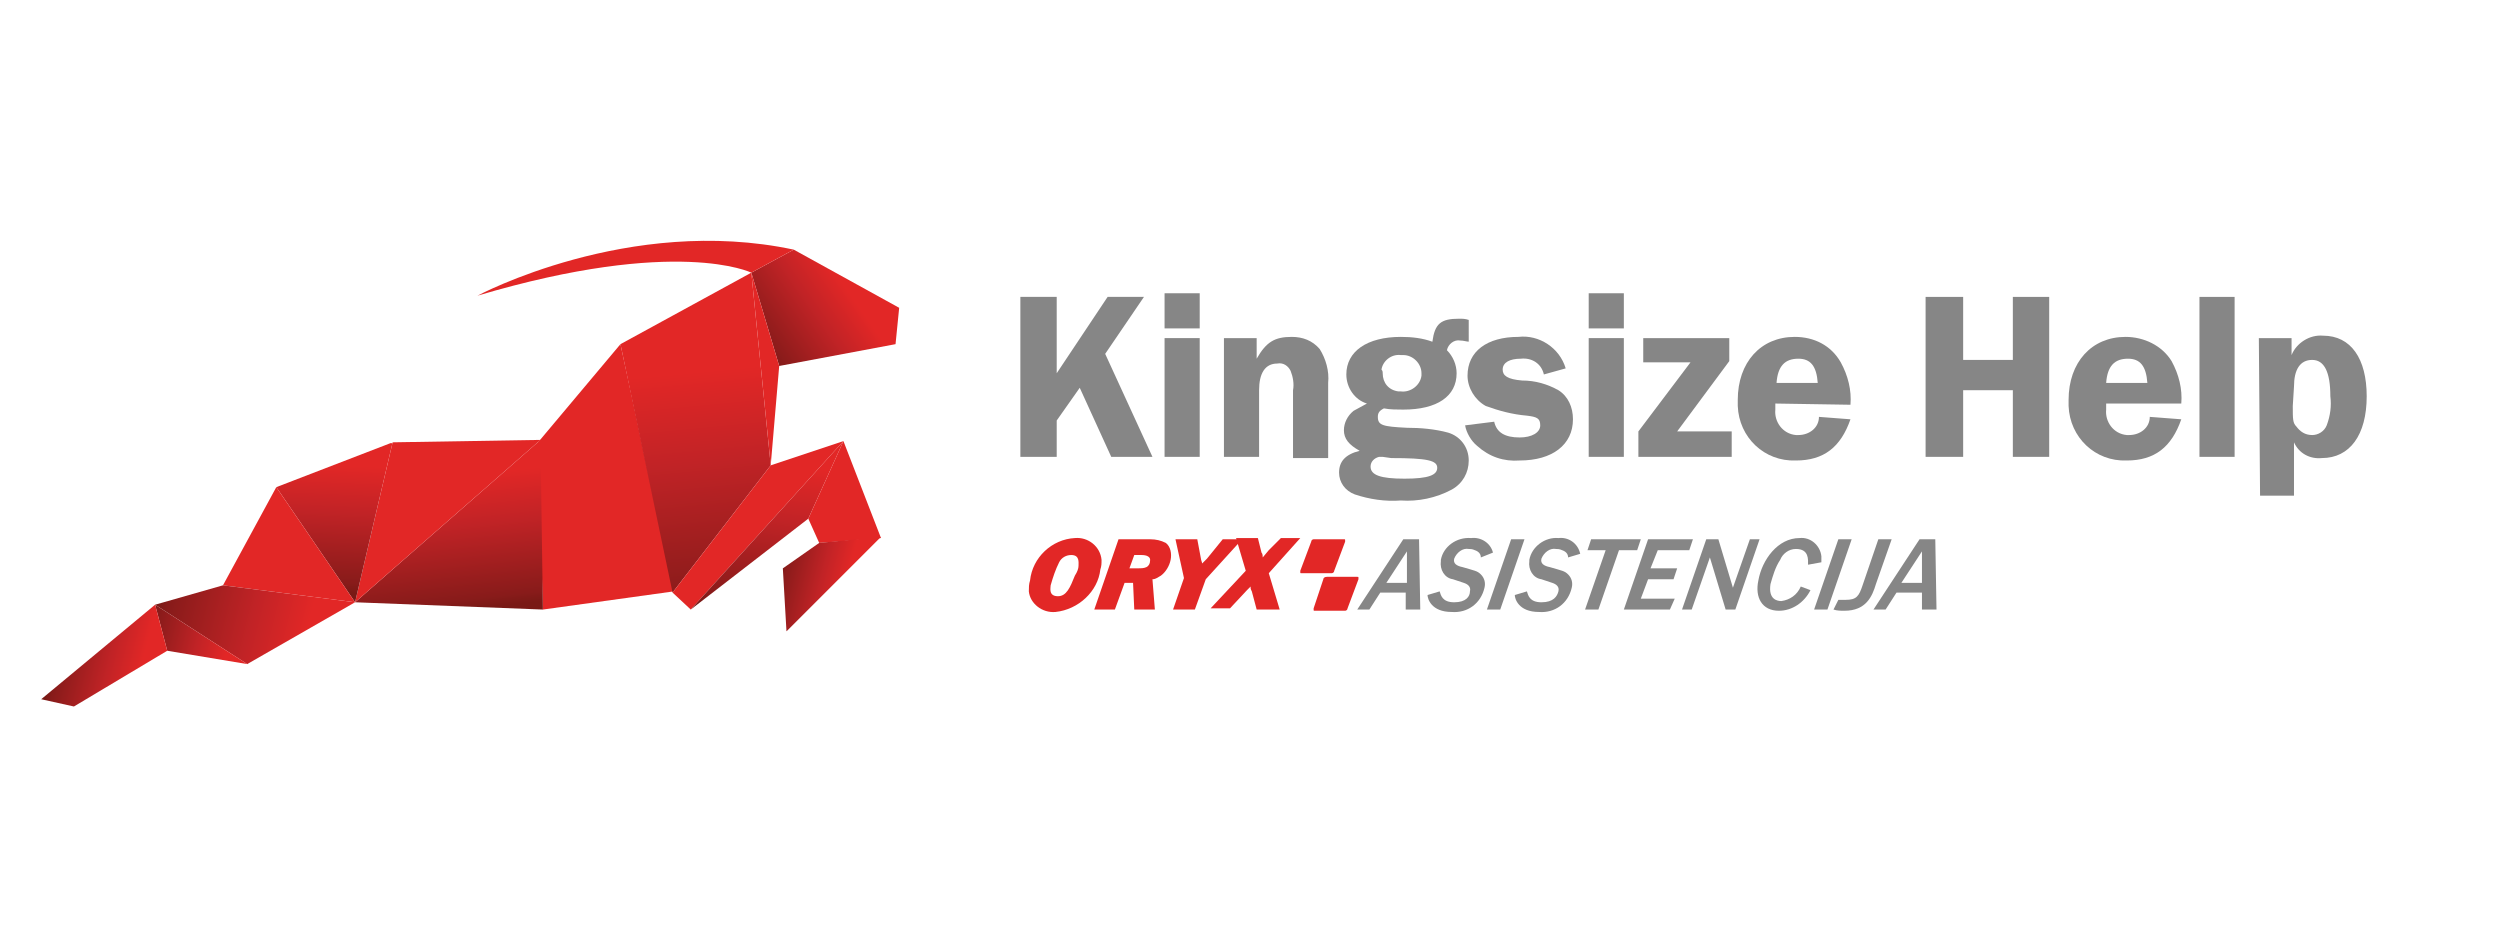 <?xml version="1.0" encoding="utf-8"?>
<!-- Generator: Adobe Illustrator 23.0.1, SVG Export Plug-In . SVG Version: 6.00 Build 0)  -->
<svg version="1.1" id="Layer_1" xmlns="http://www.w3.org/2000/svg" xmlns:xlink="http://www.w3.org/1999/xlink" x="0px" y="0px"
	 viewBox="0 0 206.3 77.3" style="enable-background:new 0 0 206.3 77.3;" xml:space="preserve">
<style type="text/css">
	.st0{fill:#E22726;}
	.st1{clip-path:url(#SVGID_2_);fill:url(#SVGID_3_);}
	.st2{clip-path:url(#SVGID_5_);fill:url(#SVGID_6_);}
	.st3{clip-path:url(#SVGID_8_);fill:url(#SVGID_9_);}
	.st4{clip-path:url(#SVGID_11_);fill:url(#SVGID_12_);}
	.st5{clip-path:url(#SVGID_14_);fill:url(#SVGID_15_);}
	.st6{clip-path:url(#SVGID_17_);fill:url(#SVGID_18_);}
	.st7{clip-path:url(#SVGID_20_);fill:url(#SVGID_21_);}
	.st8{clip-path:url(#SVGID_23_);fill:url(#SVGID_24_);}
	.st9{clip-path:url(#SVGID_26_);fill:url(#SVGID_27_);}
	.st10{fill:#868686;}
</style>
<title>oryx_kingsize_help</title>
<g>
	<g>
		<polygon class="st0" points="44.8,50.3 44.4,36.5 51.2,28.4 55.6,48.8 		"/>
		<g>
			<defs>
				<polygon id="SVGID_1_" points="51.2,28.4 55.5,48.9 63.6,38.4 62,22.5 				"/>
			</defs>
			<clipPath id="SVGID_2_">
				<use xlink:href="#SVGID_1_"  style="overflow:visible;"/>
			</clipPath>
			
				<linearGradient id="SVGID_3_" gradientUnits="userSpaceOnUse" x1="-205.228" y1="428.535" x2="-204.093" y2="428.535" gradientTransform="matrix(2.562 -22.953 -23.143 2.235 10498.824 -5616.59)">
				<stop  offset="0" style="stop-color:#791915"/>
				<stop  offset="2.000000e-02" style="stop-color:#791915"/>
				<stop  offset="8.000000e-02" style="stop-color:#881B1A"/>
				<stop  offset="0.52" style="stop-color:#C12326"/>
				<stop  offset="0.81" style="stop-color:#E22726"/>
				<stop  offset="1" style="stop-color:#E22726"/>
			</linearGradient>
			<polygon class="st1" points="48.1,50.4 51.2,22.5 66.7,21 63.6,48.9 			"/>
		</g>
		<g>
			<defs>
				<polygon id="SVGID_4_" points="62,22.5 64.3,30.2 73.9,28.4 74.2,25.4 65.5,20.6 				"/>
			</defs>
			<clipPath id="SVGID_5_">
				<use xlink:href="#SVGID_4_"  style="overflow:visible;"/>
			</clipPath>
			
				<linearGradient id="SVGID_6_" gradientUnits="userSpaceOnUse" x1="-191.112" y1="417.408" x2="-189.977" y2="417.408" gradientTransform="matrix(7.512 -5.919 -4.486 -6.415 3371.138 1575.821)">
				<stop  offset="0" style="stop-color:#791915"/>
				<stop  offset="2.000000e-02" style="stop-color:#791915"/>
				<stop  offset="8.000000e-02" style="stop-color:#881B1A"/>
				<stop  offset="0.52" style="stop-color:#C12326"/>
				<stop  offset="0.81" style="stop-color:#E22726"/>
				<stop  offset="1" style="stop-color:#E22726"/>
			</linearGradient>
			<polygon class="st2" points="57.7,24 69.9,14.4 78.6,26.8 66.4,36.4 			"/>
		</g>
		<polygon class="st0" points="62,22.5 63.6,38.4 64.3,30.2 		"/>
		<polygon class="st0" points="63.6,38.4 55.5,48.9 57,50.3 69.6,36.4 		"/>
		<g>
			<defs>
				<polygon id="SVGID_7_" points="57,50.3 66.7,42.8 69.6,36.4 				"/>
			</defs>
			<clipPath id="SVGID_8_">
				<use xlink:href="#SVGID_7_"  style="overflow:visible;"/>
			</clipPath>
			
				<linearGradient id="SVGID_9_" gradientUnits="userSpaceOnUse" x1="-204.552" y1="449.998" x2="-203.417" y2="449.998" gradientTransform="matrix(4.407 -13.218 12.583 1.684 -4699.916 -3410.936)">
				<stop  offset="0" style="stop-color:#791915"/>
				<stop  offset="2.000000e-02" style="stop-color:#791915"/>
				<stop  offset="8.000000e-02" style="stop-color:#881B1A"/>
				<stop  offset="0.52" style="stop-color:#C12326"/>
				<stop  offset="0.81" style="stop-color:#E22726"/>
				<stop  offset="1" style="stop-color:#E22726"/>
			</linearGradient>
			<polygon class="st3" points="69.1,51.9 74.1,36.9 57.6,34.7 52.6,49.7 			"/>
		</g>
		<polygon class="st0" points="66.7,42.8 67.6,44.8 72.7,44.4 69.6,36.4 		"/>
		<g>
			<defs>
				<polygon id="SVGID_10_" points="67.6,44.8 64.6,46.9 64.9,52.1 72.7,44.3 				"/>
			</defs>
			<clipPath id="SVGID_11_">
				<use xlink:href="#SVGID_10_"  style="overflow:visible;"/>
			</clipPath>
			
				<linearGradient id="SVGID_12_" gradientUnits="userSpaceOnUse" x1="-174.624" y1="443.445" x2="-173.489" y2="443.445" gradientTransform="matrix(6.486 0.265 -1.655 6.685 1930.389 -2870.14)">
				<stop  offset="0" style="stop-color:#791915"/>
				<stop  offset="2.000000e-02" style="stop-color:#791915"/>
				<stop  offset="8.000000e-02" style="stop-color:#881B1A"/>
				<stop  offset="0.52" style="stop-color:#C12326"/>
				<stop  offset="0.81" style="stop-color:#E22726"/>
				<stop  offset="1" style="stop-color:#E22726"/>
			</linearGradient>
			<polygon class="st4" points="62.7,52 72.6,52.4 74.6,44.4 64.7,44 			"/>
		</g>
		<g>
			<defs>
				<polygon id="SVGID_13_" points="29.3,49.7 44.8,50.3 44.6,36.3 				"/>
			</defs>
			<clipPath id="SVGID_14_">
				<use xlink:href="#SVGID_13_"  style="overflow:visible;"/>
			</clipPath>
			
				<linearGradient id="SVGID_15_" gradientUnits="userSpaceOnUse" x1="-208" y1="449.516" x2="-206.865" y2="449.516" gradientTransform="matrix(1.331 -12.522 12.527 -1.311 -5317.882 -1964.431)">
				<stop  offset="0" style="stop-color:#791915"/>
				<stop  offset="2.000000e-02" style="stop-color:#791915"/>
				<stop  offset="8.000000e-02" style="stop-color:#881B1A"/>
				<stop  offset="0.52" style="stop-color:#C12326"/>
				<stop  offset="0.81" style="stop-color:#E22726"/>
				<stop  offset="1" style="stop-color:#E22726"/>
			</linearGradient>
			<polygon class="st5" points="44.8,50.3 46.4,34.5 29.3,36.3 27.6,52.1 			"/>
		</g>
		<polygon class="st0" points="44.6,36.3 29.3,49.7 32.4,36.5 		"/>
		<g>
			<defs>
				<polygon id="SVGID_16_" points="22.8,40.2 29.3,49.7 32.4,36.5 				"/>
			</defs>
			<clipPath id="SVGID_17_">
				<use xlink:href="#SVGID_16_"  style="overflow:visible;"/>
			</clipPath>
			
				<linearGradient id="SVGID_18_" gradientUnits="userSpaceOnUse" x1="-206.321" y1="451.478" x2="-205.186" y2="451.478" gradientTransform="matrix(2.869 -11.592 11.248 0.459 -4460.202 -2549.811)">
				<stop  offset="0" style="stop-color:#791915"/>
				<stop  offset="2.000000e-02" style="stop-color:#791915"/>
				<stop  offset="8.000000e-02" style="stop-color:#881B1A"/>
				<stop  offset="0.52" style="stop-color:#C12326"/>
				<stop  offset="0.81" style="stop-color:#E22726"/>
				<stop  offset="1" style="stop-color:#E22726"/>
			</linearGradient>
			<polygon class="st6" points="32.3,50 35.6,36.7 22.9,36.2 19.6,49.5 			"/>
		</g>
		<path class="st0" d="M65.5,20.6c-13.6-2.9-26.1,3.8-26.1,3.8C55.9,19.5,62,22.5,62,22.5L65.5,20.6z"/>
		<polygon class="st0" points="22.8,40.2 18.4,48.3 29.3,49.7 		"/>
		<g>
			<defs>
				<polygon id="SVGID_19_" points="12.8,49.9 20.4,54.8 29.3,49.7 18.4,48.3 				"/>
			</defs>
			<clipPath id="SVGID_20_">
				<use xlink:href="#SVGID_19_"  style="overflow:visible;"/>
			</clipPath>
			
				<linearGradient id="SVGID_21_" gradientUnits="userSpaceOnUse" x1="-189.974" y1="439.422" x2="-188.839" y2="439.422" gradientTransform="matrix(14.268 0.582 -3.64 14.705 4322.366 -6299.895)">
				<stop  offset="0" style="stop-color:#791915"/>
				<stop  offset="2.000000e-02" style="stop-color:#791915"/>
				<stop  offset="8.000000e-02" style="stop-color:#881B1A"/>
				<stop  offset="0.52" style="stop-color:#C12326"/>
				<stop  offset="0.81" style="stop-color:#E22726"/>
				<stop  offset="1" style="stop-color:#E22726"/>
			</linearGradient>
			<polygon class="st7" points="11.2,54.7 29.1,55.4 30.8,48.4 12.9,47.6 			"/>
		</g>
		<g>
			<defs>
				<polygon id="SVGID_22_" points="13.8,53.7 20.4,54.8 12.8,49.9 				"/>
			</defs>
			<clipPath id="SVGID_23_">
				<use xlink:href="#SVGID_22_"  style="overflow:visible;"/>
			</clipPath>
			
				<linearGradient id="SVGID_24_" gradientUnits="userSpaceOnUse" x1="-179.754" y1="442.352" x2="-178.619" y2="442.352" gradientTransform="matrix(7.713 0.315 -1.968 7.949 2268.983 -3407.664)">
				<stop  offset="0" style="stop-color:#791915"/>
				<stop  offset="2.000000e-02" style="stop-color:#791915"/>
				<stop  offset="8.000000e-02" style="stop-color:#881B1A"/>
				<stop  offset="0.52" style="stop-color:#C12326"/>
				<stop  offset="0.81" style="stop-color:#E22726"/>
				<stop  offset="1" style="stop-color:#E22726"/>
			</linearGradient>
			<polygon class="st8" points="11.6,54.7 20.4,55.1 21.6,50 12.8,49.6 			"/>
		</g>
		<g>
			<defs>
				<polygon id="SVGID_25_" points="3.4,57.7 6.1,58.3 13.8,53.7 12.8,49.9 				"/>
			</defs>
			<clipPath id="SVGID_26_">
				<use xlink:href="#SVGID_25_"  style="overflow:visible;"/>
			</clipPath>
			
				<linearGradient id="SVGID_27_" gradientUnits="userSpaceOnUse" x1="-180.943" y1="442.077" x2="-179.809" y2="442.077" gradientTransform="matrix(8.108 0.331 -2.068 8.356 2385.728 -3580.205)">
				<stop  offset="0" style="stop-color:#791915"/>
				<stop  offset="2.000000e-02" style="stop-color:#791915"/>
				<stop  offset="8.000000e-02" style="stop-color:#881B1A"/>
				<stop  offset="0.52" style="stop-color:#C12326"/>
				<stop  offset="0.81" style="stop-color:#E22726"/>
				<stop  offset="1" style="stop-color:#E22726"/>
			</linearGradient>
			<polygon class="st9" points="1.4,58.3 13.7,58.8 15.8,50 3.5,49.5 			"/>
		</g>
	</g>
	<g>
		<path class="st0" d="M87.1,50.5c-1.1,0.1-2.1-0.7-2.2-1.7c0-0.3,0-0.6,0.1-0.9c0.2-1.9,1.8-3.4,3.7-3.5c1.1-0.1,2.1,0.7,2.2,1.8
			c0,0.3,0,0.5-0.1,0.8C90.6,48.8,89,50.3,87.1,50.5 M89,46.7c0-0.3,0.1-0.9-0.6-0.9c-0.4,0-0.8,0.2-1,0.6c-0.3,0.6-0.5,1.2-0.7,1.9
			c0,0.2-0.2,0.9,0.6,0.9c0.7,0,1-0.7,1.4-1.7C88.9,47.2,89,46.9,89,46.7"/>
		<path class="st0" d="M95.3,50.3h-1.7l-0.1-2.2h-0.7L92,50.3h-1.7l2-5.8h2.6c0.5,0,0.9,0.1,1.3,0.3c0.4,0.3,0.5,0.9,0.4,1.4
			c-0.1,0.5-0.4,1-0.8,1.3c-0.2,0.1-0.4,0.3-0.7,0.3L95.3,50.3z M93.2,46.9h0.7c0.2,0,0.5,0,0.7-0.1c0.2-0.1,0.3-0.3,0.3-0.5
			c0.1-0.5-0.6-0.5-0.7-0.5h-0.6L93.2,46.9z"/>
		<path class="st0" d="M99.5,47.8l-0.9,2.5h-1.8l0.9-2.6L97,44.5h1.8l0.3,1.6c0,0.1,0.1,0.3,0.1,0.4l0.4-0.4l1.3-1.6h1.6L99.5,47.8z
			"/>
		<path class="st0" d="M104.7,47.3l0.9,3h-1.9l-0.4-1.5c-0.1-0.2-0.1-0.2-0.1-0.4l-0.3,0.3l-1.4,1.5h-1.6l2.9-3.1l-0.8-2.7h1.8
			l0.3,1.2c0.1,0.1,0.1,0.3,0.1,0.4l0.5-0.6l1-1h1.6L104.7,47.3z"/>
		<path class="st0" d="M108.2,44.7c0-0.1,0.1-0.2,0.2-0.2h2.5c0.1,0,0.1,0,0.1,0.1c0,0,0,0.1,0,0.1l-0.9,2.4c0,0.1-0.1,0.2-0.2,0.2
			h-2.5c-0.1,0-0.1,0-0.1-0.1c0,0,0-0.1,0-0.1L108.2,44.7z"/>
		<path class="st0" d="M109.2,47.8c0-0.1,0.1-0.2,0.3-0.2h2.5c0.1,0,0.1,0,0.1,0.1c0,0,0,0,0,0.1l-0.9,2.4c0,0.1-0.1,0.2-0.2,0.2
			h-2.5c-0.1,0-0.1,0-0.1-0.1c0,0,0,0,0-0.1L109.2,47.8z"/>
		<path class="st10" d="M116,50.3v-1.4h-2.1l-0.9,1.4h-1l3.8-5.8h1.3l0.1,5.8H116z M116.1,48.1v-2.6l-1.7,2.6H116.1z"/>
		<path class="st10" d="M122.2,46c0-0.3-0.2-0.5-0.5-0.6c-0.2-0.1-0.4-0.1-0.5-0.1c-0.5-0.1-1,0.3-1.2,0.8c-0.1,0.4,0.2,0.6,0.7,0.7
			c1,0.3,1.2,0.3,1.5,0.6c0.3,0.3,0.4,0.7,0.3,1.1c-0.3,1.3-1.4,2.1-2.7,2c-1.7,0-2-1.1-2-1.4l1-0.3c0.1,0.3,0.2,0.9,1.2,0.9
			c1,0,1.3-0.5,1.3-0.9c0.1-0.4-0.2-0.6-0.5-0.7l-0.9-0.3c-0.7-0.1-1.1-0.8-1-1.5c0,0,0,0,0-0.1c0.2-1.1,1.3-1.9,2.5-1.8
			c0.8-0.1,1.6,0.4,1.8,1.2L122.2,46z"/>
		<polygon class="st10" points="122.7,50.3 124.7,44.5 125.8,44.5 123.8,50.3 		"/>
		<path class="st10" d="M129.4,46c0-0.3-0.2-0.5-0.5-0.6c-0.2-0.1-0.4-0.1-0.5-0.1c-0.5-0.1-1,0.3-1.2,0.8c-0.1,0.4,0.2,0.6,0.7,0.7
			c1,0.3,1.2,0.3,1.5,0.6c0.3,0.3,0.4,0.7,0.3,1.1c-0.3,1.3-1.4,2.1-2.7,2c-1.7,0-2-1.1-2-1.4l1-0.3c0.1,0.3,0.2,0.9,1.2,0.9
			c1,0,1.3-0.5,1.4-0.9c0.1-0.4-0.2-0.6-0.5-0.7l-0.9-0.3c-0.7-0.1-1.1-0.8-1-1.5c0,0,0,0,0-0.1c0.2-1.1,1.3-1.9,2.4-1.8
			c0.8-0.1,1.6,0.4,1.8,1.3L129.4,46z"/>
		<polygon class="st10" points="133.6,45.4 131.9,50.3 130.8,50.3 132.5,45.4 131,45.4 131.3,44.5 135.4,44.5 135.1,45.4 		"/>
		<polygon class="st10" points="134,50.3 136,44.5 139.7,44.5 139.4,45.4 136.8,45.4 136.2,46.9 138.4,46.9 138.1,47.8 136,47.8 
			135.4,49.4 138.2,49.4 137.8,50.3 		"/>
		<polygon class="st10" points="142.4,50.3 141.1,46 139.6,50.3 138.8,50.3 140.8,44.5 141.8,44.5 143,48.5 144.4,44.5 145.2,44.5 
			143.2,50.3 		"/>
		<path class="st10" d="M149.2,46.6c0-0.4,0.1-1.3-1-1.3c-0.6,0-1.1,0.4-1.3,0.9c-0.4,0.6-0.6,1.3-0.8,2c-0.2,1.3,0.6,1.4,0.9,1.4
			c0.7-0.1,1.3-0.5,1.6-1.2l0.8,0.3c-0.5,1-1.5,1.7-2.6,1.7c-1.4,0-2-1.1-1.7-2.5c0.3-1.7,1.6-3.5,3.4-3.5c0.9-0.1,1.7,0.6,1.8,1.5
			c0,0.2,0,0.4,0,0.5L149.2,46.6z"/>
		<polygon class="st10" points="149.7,50.3 151.7,44.5 152.8,44.5 150.8,50.3 		"/>
		<path class="st10" d="M151.7,49.5c0.2,0,0.4,0,0.6,0c0.9,0,1.1-0.3,1.4-1.2l1.3-3.8h1.1l-1.3,3.7c-0.3,1-0.8,2.2-2.6,2.2
			c-0.3,0-0.6,0-0.9-0.1L151.7,49.5z"/>
		<path class="st10" d="M158.6,50.3v-1.4h-2.1l-0.9,1.4h-1l3.8-5.8h1.3l0.1,5.8H158.6z M158.6,48.1v-2.6l-1.7,2.6H158.6z"/>
		<polygon class="st10" points="87.2,30.8 91.4,24.5 94.4,24.5 91.2,29.2 95.1,37.7 91.7,37.7 89.1,32 87.2,34.7 87.2,37.7 
			84.2,37.7 84.2,24.5 87.2,24.5 		"/>
		<path class="st10" d="M99,27.1h-2.9v-2.9H99V27.1z M99,37.7h-2.9v-9.8H99V37.7z"/>
		<path class="st10" d="M106.7,37.7v-5.5c0.1-0.5,0-1.1-0.2-1.6c-0.2-0.4-0.6-0.7-1.1-0.6c-1,0-1.5,0.8-1.5,2.2v5.5H101v-9.8h2.7
			v1.7c0.8-1.4,1.5-1.8,2.9-1.8c0.9,0,1.7,0.3,2.3,1c0.5,0.8,0.8,1.8,0.7,2.8v6.2H106.7z"/>
		<path class="st10" d="M121.3,28.2c-0.3,0-0.5-0.1-0.8-0.1c-0.5-0.1-1,0.3-1.1,0.8c0.5,0.5,0.8,1.2,0.8,1.9c0,1.9-1.6,3-4.4,3
			c-0.5,0-1.1,0-1.6-0.1c-0.4,0.2-0.5,0.4-0.5,0.7c0,0.7,0.4,0.8,2.4,0.9c1.1,0,2.3,0.1,3.4,0.4c1,0.3,1.7,1.2,1.7,2.3
			c0,1-0.5,1.9-1.4,2.4c-1.3,0.7-2.8,1-4.2,0.9c-1.3,0.1-2.6-0.1-3.8-0.5c-0.8-0.3-1.3-1-1.3-1.8c0-0.9,0.5-1.5,1.7-1.8
			c-0.9-0.5-1.3-1-1.3-1.7c0-0.6,0.3-1.2,0.8-1.6c0.4-0.2,0.7-0.4,1.1-0.6c-1-0.3-1.7-1.3-1.7-2.4c0-1.9,1.7-3.1,4.5-3.1
			c0.9,0,1.8,0.1,2.6,0.4c0.2-1.5,0.7-1.9,2.2-1.9c0.3,0,0.5,0,0.8,0.1V28.2z M114.1,37.7c-0.1,0-0.2,0-0.3,0
			c-0.4,0.1-0.7,0.4-0.7,0.8c0,0.7,0.8,1,2.8,1c2,0,2.7-0.3,2.7-0.9s-0.8-0.8-3.8-0.8L114.1,37.7z M114.1,30.8
			c0,0.8,0.5,1.4,1.3,1.5c0.1,0,0.2,0,0.2,0c0.8,0.1,1.6-0.5,1.7-1.3c0-0.1,0-0.1,0-0.2c0-0.8-0.7-1.5-1.5-1.5c-0.1,0-0.1,0-0.2,0
			c-0.8-0.1-1.5,0.5-1.6,1.2C114.1,30.6,114.1,30.7,114.1,30.8L114.1,30.8z"/>
		<path class="st10" d="M127.4,30.9c-0.2-0.9-1-1.4-1.9-1.3c-0.9,0-1.5,0.3-1.5,0.9c0,0.5,0.4,0.8,1.6,0.9c1.1,0,2.1,0.3,3,0.8
			c0.8,0.5,1.2,1.4,1.2,2.4c0,2.1-1.7,3.4-4.4,3.4c-1.3,0.1-2.5-0.3-3.5-1.2c-0.5-0.4-0.9-1.1-1-1.7l2.4-0.3
			c0.2,0.9,0.9,1.3,2.1,1.3c1,0,1.7-0.4,1.7-1c0-0.6-0.3-0.7-1.1-0.8c-1.2-0.1-2.3-0.4-3.4-0.8c-0.9-0.5-1.5-1.5-1.5-2.5
			c0-2,1.6-3.2,4.2-3.2c1.7-0.2,3.4,0.9,3.9,2.6L127.4,30.9z"/>
		<path class="st10" d="M134,27.1h-2.9v-2.9h2.9V27.1z M134,37.7h-2.9v-9.8h2.9V37.7z"/>
		<polygon class="st10" points="142.7,29.8 138.4,35.6 142.9,35.6 142.9,37.7 135.2,37.7 135.2,35.6 139.5,29.9 135.6,29.9 
			135.6,27.9 142.7,27.9 		"/>
		<path class="st10" d="M146.5,33.3c0,0.2,0,0.3,0,0.5c-0.1,1,0.6,2,1.7,2.1c0.1,0,0.2,0,0.2,0c0.9,0,1.7-0.6,1.7-1.5l2.6,0.2
			c-0.8,2.3-2.2,3.4-4.5,3.4c-2.6,0.1-4.7-1.9-4.8-4.5c0-0.2,0-0.3,0-0.5c0-3.1,1.9-5.2,4.7-5.2c1.6,0,3,0.7,3.8,2.1
			c0.6,1.1,0.9,2.3,0.8,3.5L146.5,33.3z M150,31.6c-0.1-1.4-0.6-2-1.6-2c-1.1,0-1.7,0.6-1.8,2H150z"/>
		<polygon class="st10" points="169.1,37.7 166.1,37.7 166.1,32.2 162,32.2 162,37.7 158.9,37.7 158.9,24.5 162,24.5 162,29.7 
			166.1,29.7 166.1,24.5 169.1,24.5 		"/>
		<path class="st10" d="M173.8,33.3c0,0.2,0,0.3,0,0.5c-0.1,1,0.6,2,1.7,2.1c0.1,0,0.2,0,0.2,0c0.9,0,1.7-0.6,1.7-1.5l2.6,0.2
			c-0.8,2.3-2.2,3.4-4.5,3.4c-2.6,0.1-4.7-1.9-4.8-4.5c0-0.2,0-0.3,0-0.5c0-3.1,1.9-5.2,4.7-5.2c1.5,0,3,0.7,3.8,2
			c0.6,1.1,0.9,2.3,0.8,3.5H173.8z M177.2,31.6c-0.1-1.4-0.6-2-1.6-2c-1.1,0-1.7,0.6-1.8,2H177.2z"/>
		<rect x="181.5" y="24.5" class="st10" width="2.9" height="13.2"/>
		<path class="st10" d="M186.4,27.9h2.7v1.4c0.4-1,1.5-1.7,2.6-1.6c2.3,0,3.6,1.9,3.6,5c0,3.2-1.4,5.1-3.7,5.1
			c-1,0.1-1.9-0.4-2.3-1.3v4.4h-2.8L186.4,27.9z M189.2,33.5c0,1.1,0,1.4,0.3,1.7c0.3,0.4,0.7,0.7,1.3,0.7c0.5,0,1-0.3,1.2-0.8
			c0.3-0.8,0.4-1.6,0.3-2.4c0-2-0.5-3-1.5-3c-1,0-1.5,0.8-1.5,2.2L189.2,33.5z"/>
	</g>
</g>
</svg>
